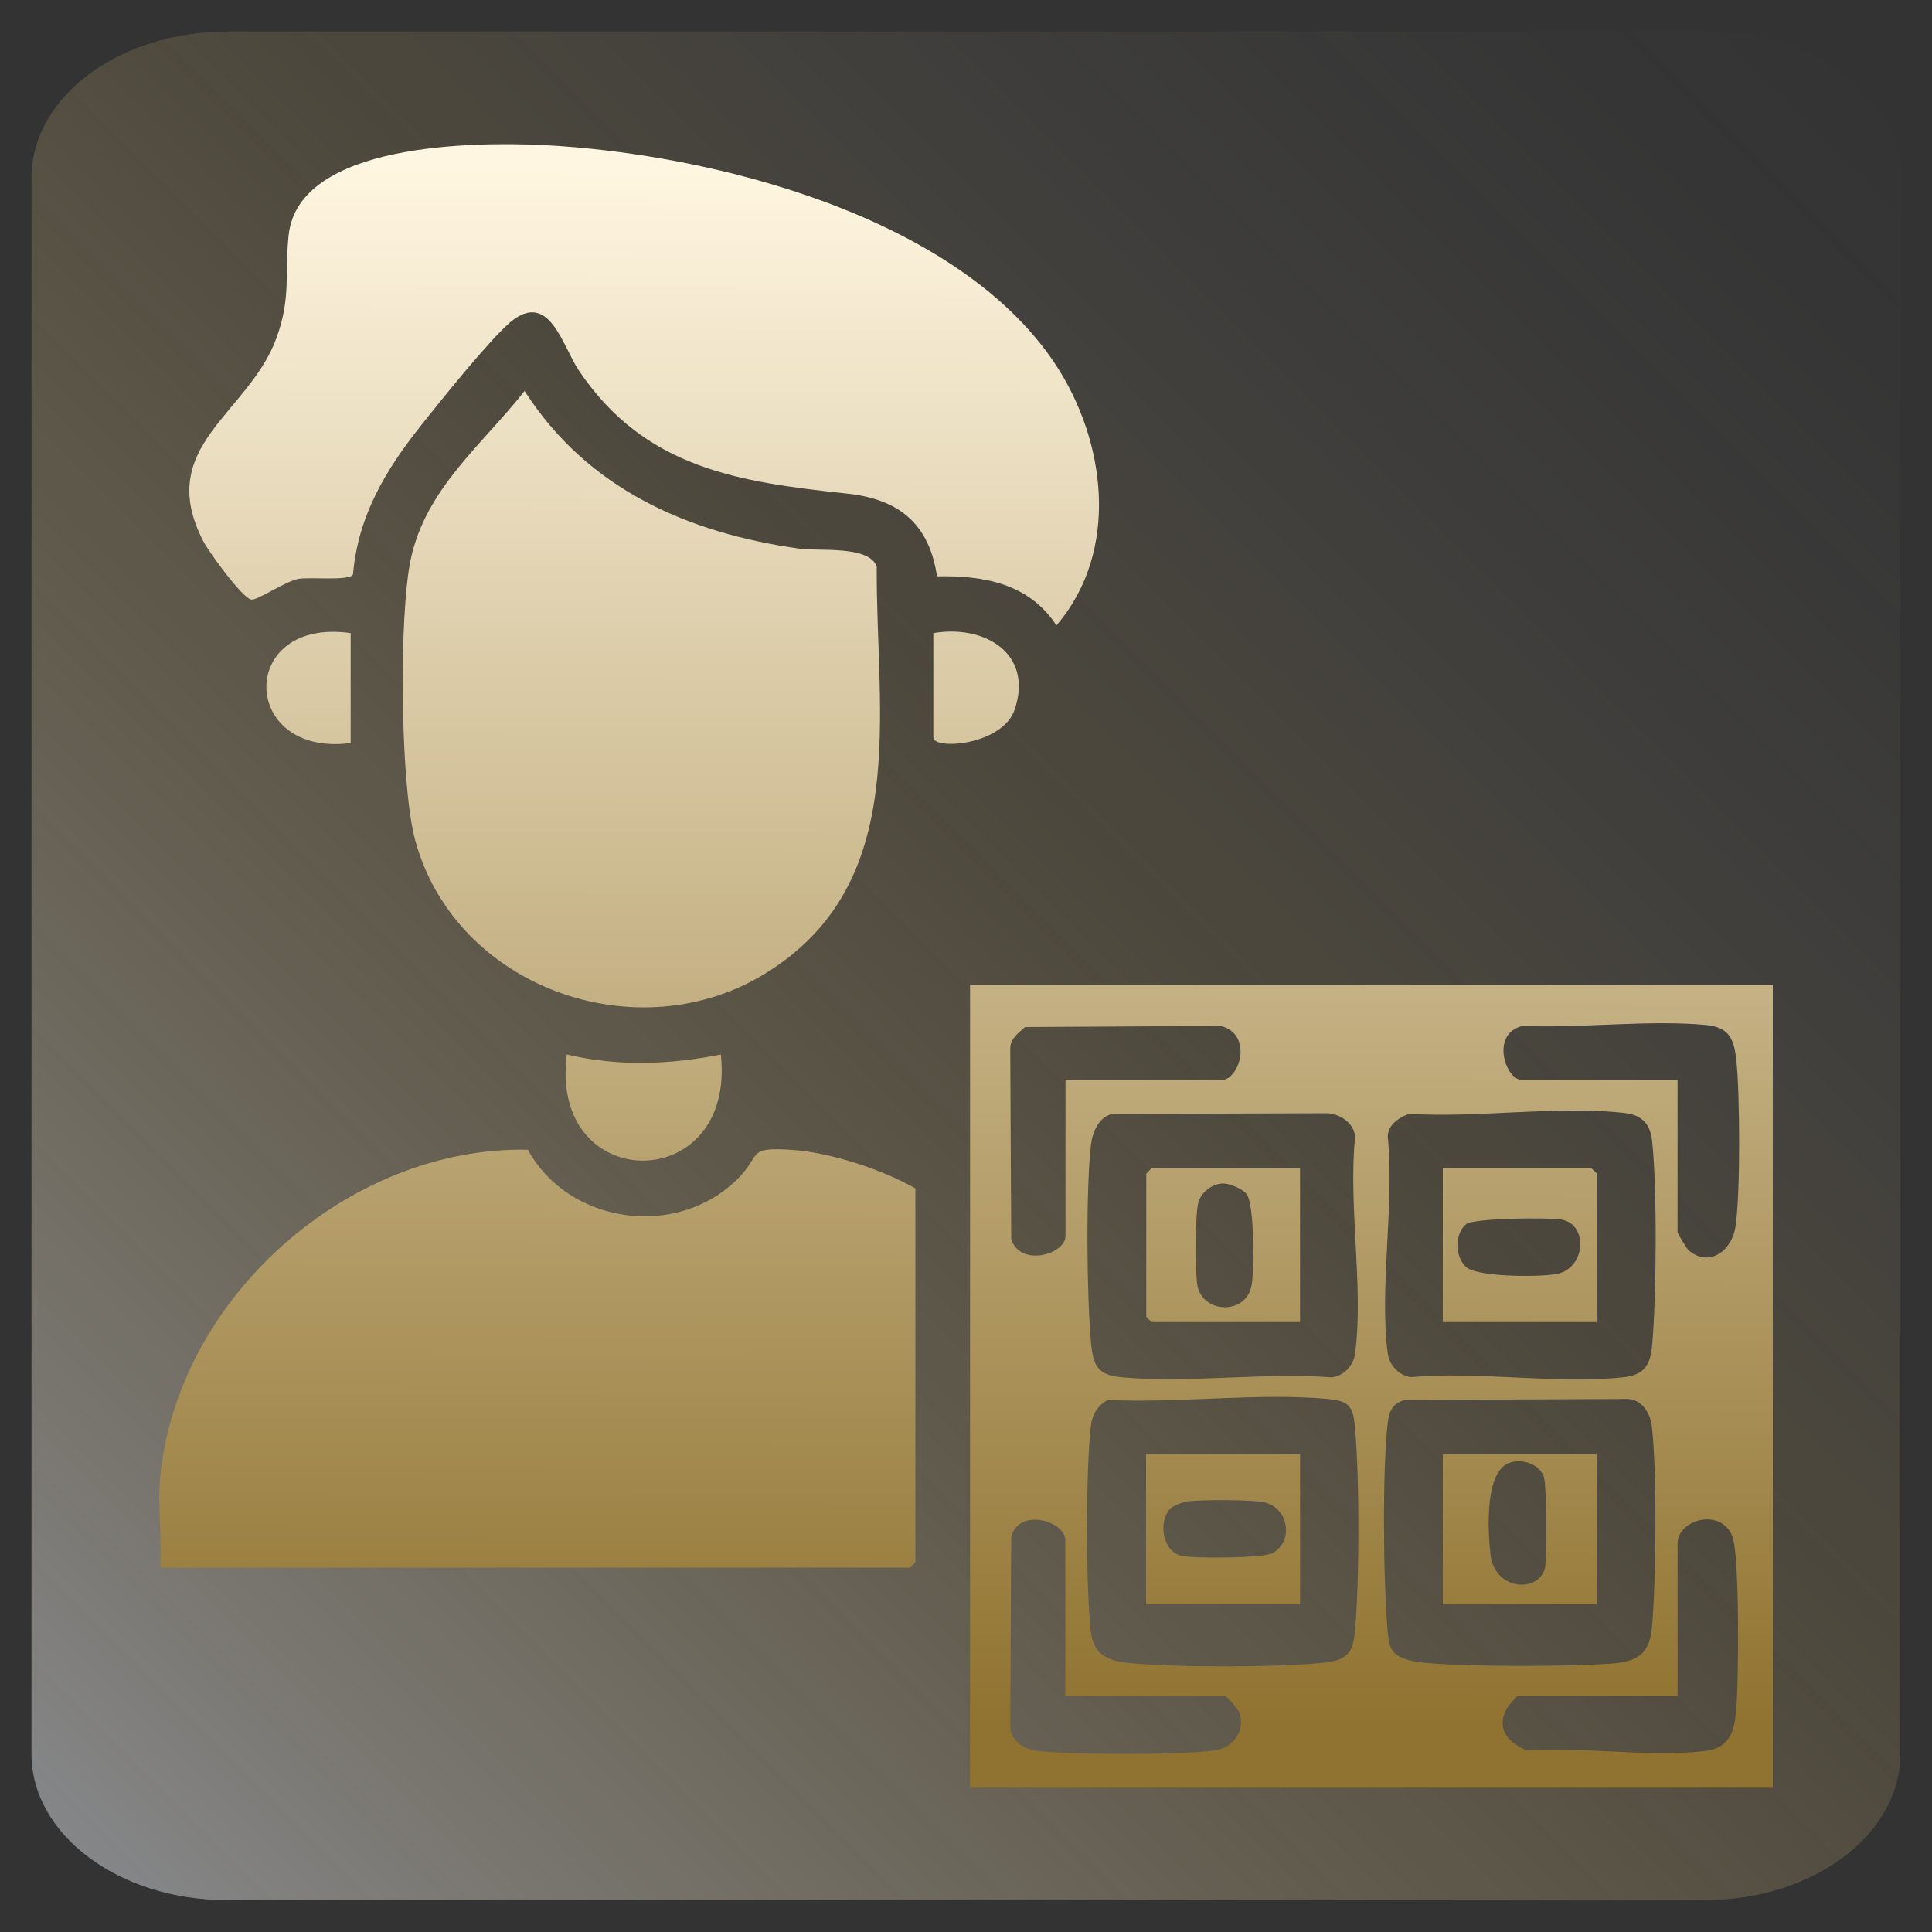 <?xml version="1.0" encoding="UTF-8"?>
<svg id="Layer_1" data-name="Layer 1" xmlns="http://www.w3.org/2000/svg" xmlns:xlink="http://www.w3.org/1999/xlink" viewBox="0 0 100 100">
  <rect x="0" y="0" width="100" height="100" fill="#333333" stroke="none"/>
  <defs>
    <style>
      .cls-1 {
        fill: url(#linear-gradient-2);
      }

      .cls-2 {
        fill: url(#linear-gradient-10);
      }

      .cls-3 {
        fill: url(#linear-gradient-12);
      }

      .cls-4 {
        fill: url(#linear-gradient-4);
      }

      .cls-5 {
        fill: url(#linear-gradient-3);
      }

      .cls-6 {
        fill: url(#linear-gradient);
        fill-opacity: .5;
      }

      .cls-7 {
        fill: url(#linear-gradient-5);
      }

      .cls-8 {
        fill: url(#linear-gradient-8);
      }

      .cls-9 {
        fill: url(#linear-gradient-7);
      }

      .cls-10 {
        fill: url(#linear-gradient-9);
      }

      .cls-11 {
        fill: url(#linear-gradient-11);
      }

      .cls-12 {
        fill: url(#linear-gradient-6);
      }
    </style>
    <linearGradient id="linear-gradient" x1="101.87" y1="5.76" x2="2.81" y2="104.82" gradientTransform="translate(-2.67 -4.97)" gradientUnits="userSpaceOnUse">
      <stop offset=".02" stop-color="#f7f7f9" stop-opacity="0"/>
      <stop offset=".11" stop-color="#f7f2ea" stop-opacity=".03"/>
      <stop offset=".25" stop-color="#f7e6c1" stop-opacity=".11"/>
      <stop offset=".41" stop-color="#f7d380" stop-opacity=".25"/>
      <stop offset=".42" stop-color="#f8d27c" stop-opacity=".25"/>
      <stop offset=".49" stop-color="#f5d386" stop-opacity=".32"/>
      <stop offset=".64" stop-color="#f0d8a1" stop-opacity=".49"/>
      <stop offset=".84" stop-color="#e7dfcc" stop-opacity=".76"/>
      <stop offset="1" stop-color="#e0e6f3"/>
    </linearGradient>
    <linearGradient id="linear-gradient-2" x1="71.14" y1="8.76" x2="70.94" y2="89.26" gradientUnits="userSpaceOnUse">
      <stop offset="0" stop-color="#fff6e1"/>
      <stop offset="1" stop-color="#907330"/>
    </linearGradient>
    <linearGradient id="linear-gradient-3" x1="27.98" y1="8.65" x2="27.78" y2="89.15" xlink:href="#linear-gradient-2"/>
    <linearGradient id="linear-gradient-4" x1="33.37" y1="8.67" x2="33.17" y2="89.16" xlink:href="#linear-gradient-2"/>
    <linearGradient id="linear-gradient-5" x1="33.28" y1="8.67" x2="33.07" y2="89.16" xlink:href="#linear-gradient-2"/>
    <linearGradient id="linear-gradient-6" x1="33.44" y1="8.67" x2="33.23" y2="89.16" xlink:href="#linear-gradient-2"/>
    <linearGradient id="linear-gradient-7" x1="50.59" y1="8.71" x2="50.39" y2="89.21" xlink:href="#linear-gradient-2"/>
    <linearGradient id="linear-gradient-8" x1="16.04" y1="8.62" x2="15.84" y2="89.12" xlink:href="#linear-gradient-2"/>
    <linearGradient id="linear-gradient-9" x1="63.48" y1="8.74" x2="63.28" y2="89.24" xlink:href="#linear-gradient-2"/>
    <linearGradient id="linear-gradient-10" x1="78.85" y1="8.78" x2="78.64" y2="89.28" xlink:href="#linear-gradient-2"/>
    <linearGradient id="linear-gradient-11" x1="78.81" y1="8.78" x2="78.6" y2="89.28" xlink:href="#linear-gradient-2"/>
    <linearGradient id="linear-gradient-12" x1="63.44" y1="8.74" x2="63.24" y2="89.24" xlink:href="#linear-gradient-2"/>
  </defs>
  <path class="cls-6" d="M11.74,1.63h76.51c5.59,0,10.11,3.39,10.11,7.56v81.6c0,4.18-4.53,7.56-10.11,7.56H11.74c-5.59,0-10.11-3.39-10.11-7.56V9.2c0-4.18,4.53-7.56,10.11-7.56Z"/>
  <g>
    <path class="cls-1" d="M91.76,50.98v41.55h-41.55v-41.55h41.55ZM55.14,55.91h8.06c.99,0,1.68-2.42-.04-2.81l-10.1.06c-.34.3-.78.6-.77,1.12l.05,9.84c.43,1.48,2.81.82,2.81-.15v-8.06ZM86.83,55.91v7.87c0,.06.47.85.58.94,1.04.89,2.21.04,2.41-1.18.27-1.63.24-6.97.05-8.68-.13-1.16-.41-1.7-1.6-1.81-2.99-.27-6.42.18-9.45.05-1.7.38-.9,2.8-.04,2.8h8.06ZM57.56,57.66c-.68.15-1.01.93-1.09,1.57-.27,2.29-.22,7.91,0,10.26.11,1.22.35,1.69,1.61,1.8,3.44.31,7.34-.26,10.83,0,.64-.05,1.15-.62,1.23-1.23.45-3.37-.36-7.73,0-11.21-.04-.71-.77-1.19-1.43-1.23l-11.16.04ZM72.92,57.66c-.53.19-1.09.57-1.09,1.18.36,3.48-.45,7.84,0,11.21.08.62.6,1.18,1.23,1.23,3.49-.32,7.61.39,11.02,0,1.03-.12,1.34-.65,1.43-1.61.23-2.47.27-8.22,0-10.64-.1-.87-.54-1.32-1.42-1.42-3.43-.4-7.65.27-11.16.04ZM57.36,72.45c-.55.29-.83.77-.9,1.38-.26,2.2-.26,8.43,0,10.63.14,1.19.92,1.52,1.99,1.62,2.43.23,7.44.23,9.88,0,1.22-.11,1.69-.35,1.8-1.61.24-2.65.24-7.99,0-10.64-.1-1.09-.35-1.32-1.42-1.42-3.59-.33-7.71.23-11.35.05ZM72.73,72.46c-.64.16-.83.57-.9,1.19-.29,2.45-.23,8.32,0,10.83.08.92.26,1.23,1.18,1.47,1.4.37,9,.32,10.68.13,1.18-.13,1.7-.63,1.81-1.79.22-2.39.27-8.11,0-10.45-.08-.68-.48-1.38-1.23-1.43l-11.54.05ZM55.14,87.78v-8.06c0-1.01-2.45-1.7-2.8-.15l-.05,9.83c.05.75.75,1.15,1.43,1.23,1.65.2,7.7.23,9.26-.05.92-.16,1.52-1.11,1.14-1.99-.07-.16-.64-.81-.71-.81h-8.25ZM86.83,87.78h-8.25c-.09,0-.54.55-.62.71-.51,1.01.11,1.71,1.04,2.1,2.91-.18,6.43.38,9.26.04,1.28-.15,1.52-1.03,1.61-2.18.12-1.42.18-7.9-.2-8.92-.57-1.5-2.84-.9-2.84.37v7.87Z"/>
    <path class="cls-5" d="M8.29,76.49c.86-9.28,9.74-17.17,19.03-16.98,2.13,3.87,7.71,4.63,10.85,1.52,1.27-1.26.43-1.68,2.85-1.51,1.99.14,4.63,1.01,6.36,1.99v19.35s-.26.28-.28.28H8.29c.1-1.5-.14-3.16,0-4.65Z"/>
    <path class="cls-4" d="M26.38,16.71c-1.07.91-3.62,4.09-4.61,5.34-1.83,2.31-3.24,4.66-3.5,7.69-.23.34-2.19.12-2.81.22-.68.11-2.16,1.15-2.47,1.07-.49-.13-2.2-2.48-2.48-3.04-2.53-4.93,2.4-6.56,3.82-10.55.74-2.06.4-3.31.61-5.27.52-4.8,9.7-4.83,13.19-4.66,8.7.44,21.36,3.65,26.46,11.29,2.67,4,3.39,9.73.09,13.57-1.41-2.16-3.74-2.59-6.18-2.54-.41-2.72-1.96-3.99-4.64-4.28-5.58-.6-10.48-1.27-13.91-6.39-.85-1.27-1.52-4.19-3.57-2.46Z"/>
    <path class="cls-7" d="M27.16,20.25c3.25,5.06,8.43,7.34,14.23,8.15,1.01.14,3.63-.18,3.99.94-.05,7.58,1.82,16.36-5.74,21.03-6.64,4.11-16.04.76-18.14-6.84-.79-2.85-.86-11.67-.24-14.58.77-3.65,3.69-5.92,5.89-8.71Z"/>
    <path class="cls-12" d="M37.31,54.58c.8,7.34-8.92,7.31-7.97,0,2.64.63,5.32.53,7.97,0Z"/>
    <path class="cls-9" d="M48.31,32.77c2.59-.45,5.18,1,4.22,3.93-.62,1.89-4.22,2.13-4.22,1.47v-5.41Z"/>
    <path class="cls-8" d="M18.15,32.77v5.69c-5.75.75-5.88-6.53,0-5.69Z"/>
    <path class="cls-10" d="M67.29,75.26v7.78h-7.97v-7.78h7.97ZM60.51,78.16c-.55.68-.33,2.15.65,2.37.65.15,4.24.12,4.71-.14,1.11-.62.83-2.34-.43-2.63-.64-.14-3.25-.14-3.95-.05-.29.04-.81.23-.98.44Z"/>
    <path class="cls-2" d="M82.65,75.26v7.78h-7.97v-7.78h7.97ZM78.24,75.68c-1.43.32-1.23,3.62-1.09,4.8.21,1.82,2.44,2,2.81.71.13-.46.1-4.4-.06-4.79-.26-.61-1.02-.87-1.66-.72Z"/>
    <path class="cls-11" d="M82.65,68.43h-7.97v-7.97h7.68s.28.26.28.28v7.68ZM75.88,63.37c-.6.49-.58,1.72.03,2.23s3.91.51,4.71.33c1.47-.33,1.58-2.55.22-2.8-.67-.12-4.56-.09-4.97.24Z"/>
    <path class="cls-3" d="M67.29,60.46v7.97h-7.68s-.28-.26-.28-.28v-7.4s.26-.28.28-.28h7.68ZM63.25,61.26c-.57.05-1.12.48-1.24,1.05-.15.66-.14,3.42-.05,4.14.2,1.53,2.48,1.65,2.81.14.16-.71.16-4.31-.25-4.79-.23-.28-.91-.57-1.27-.54Z"/>
  </g>
</svg>